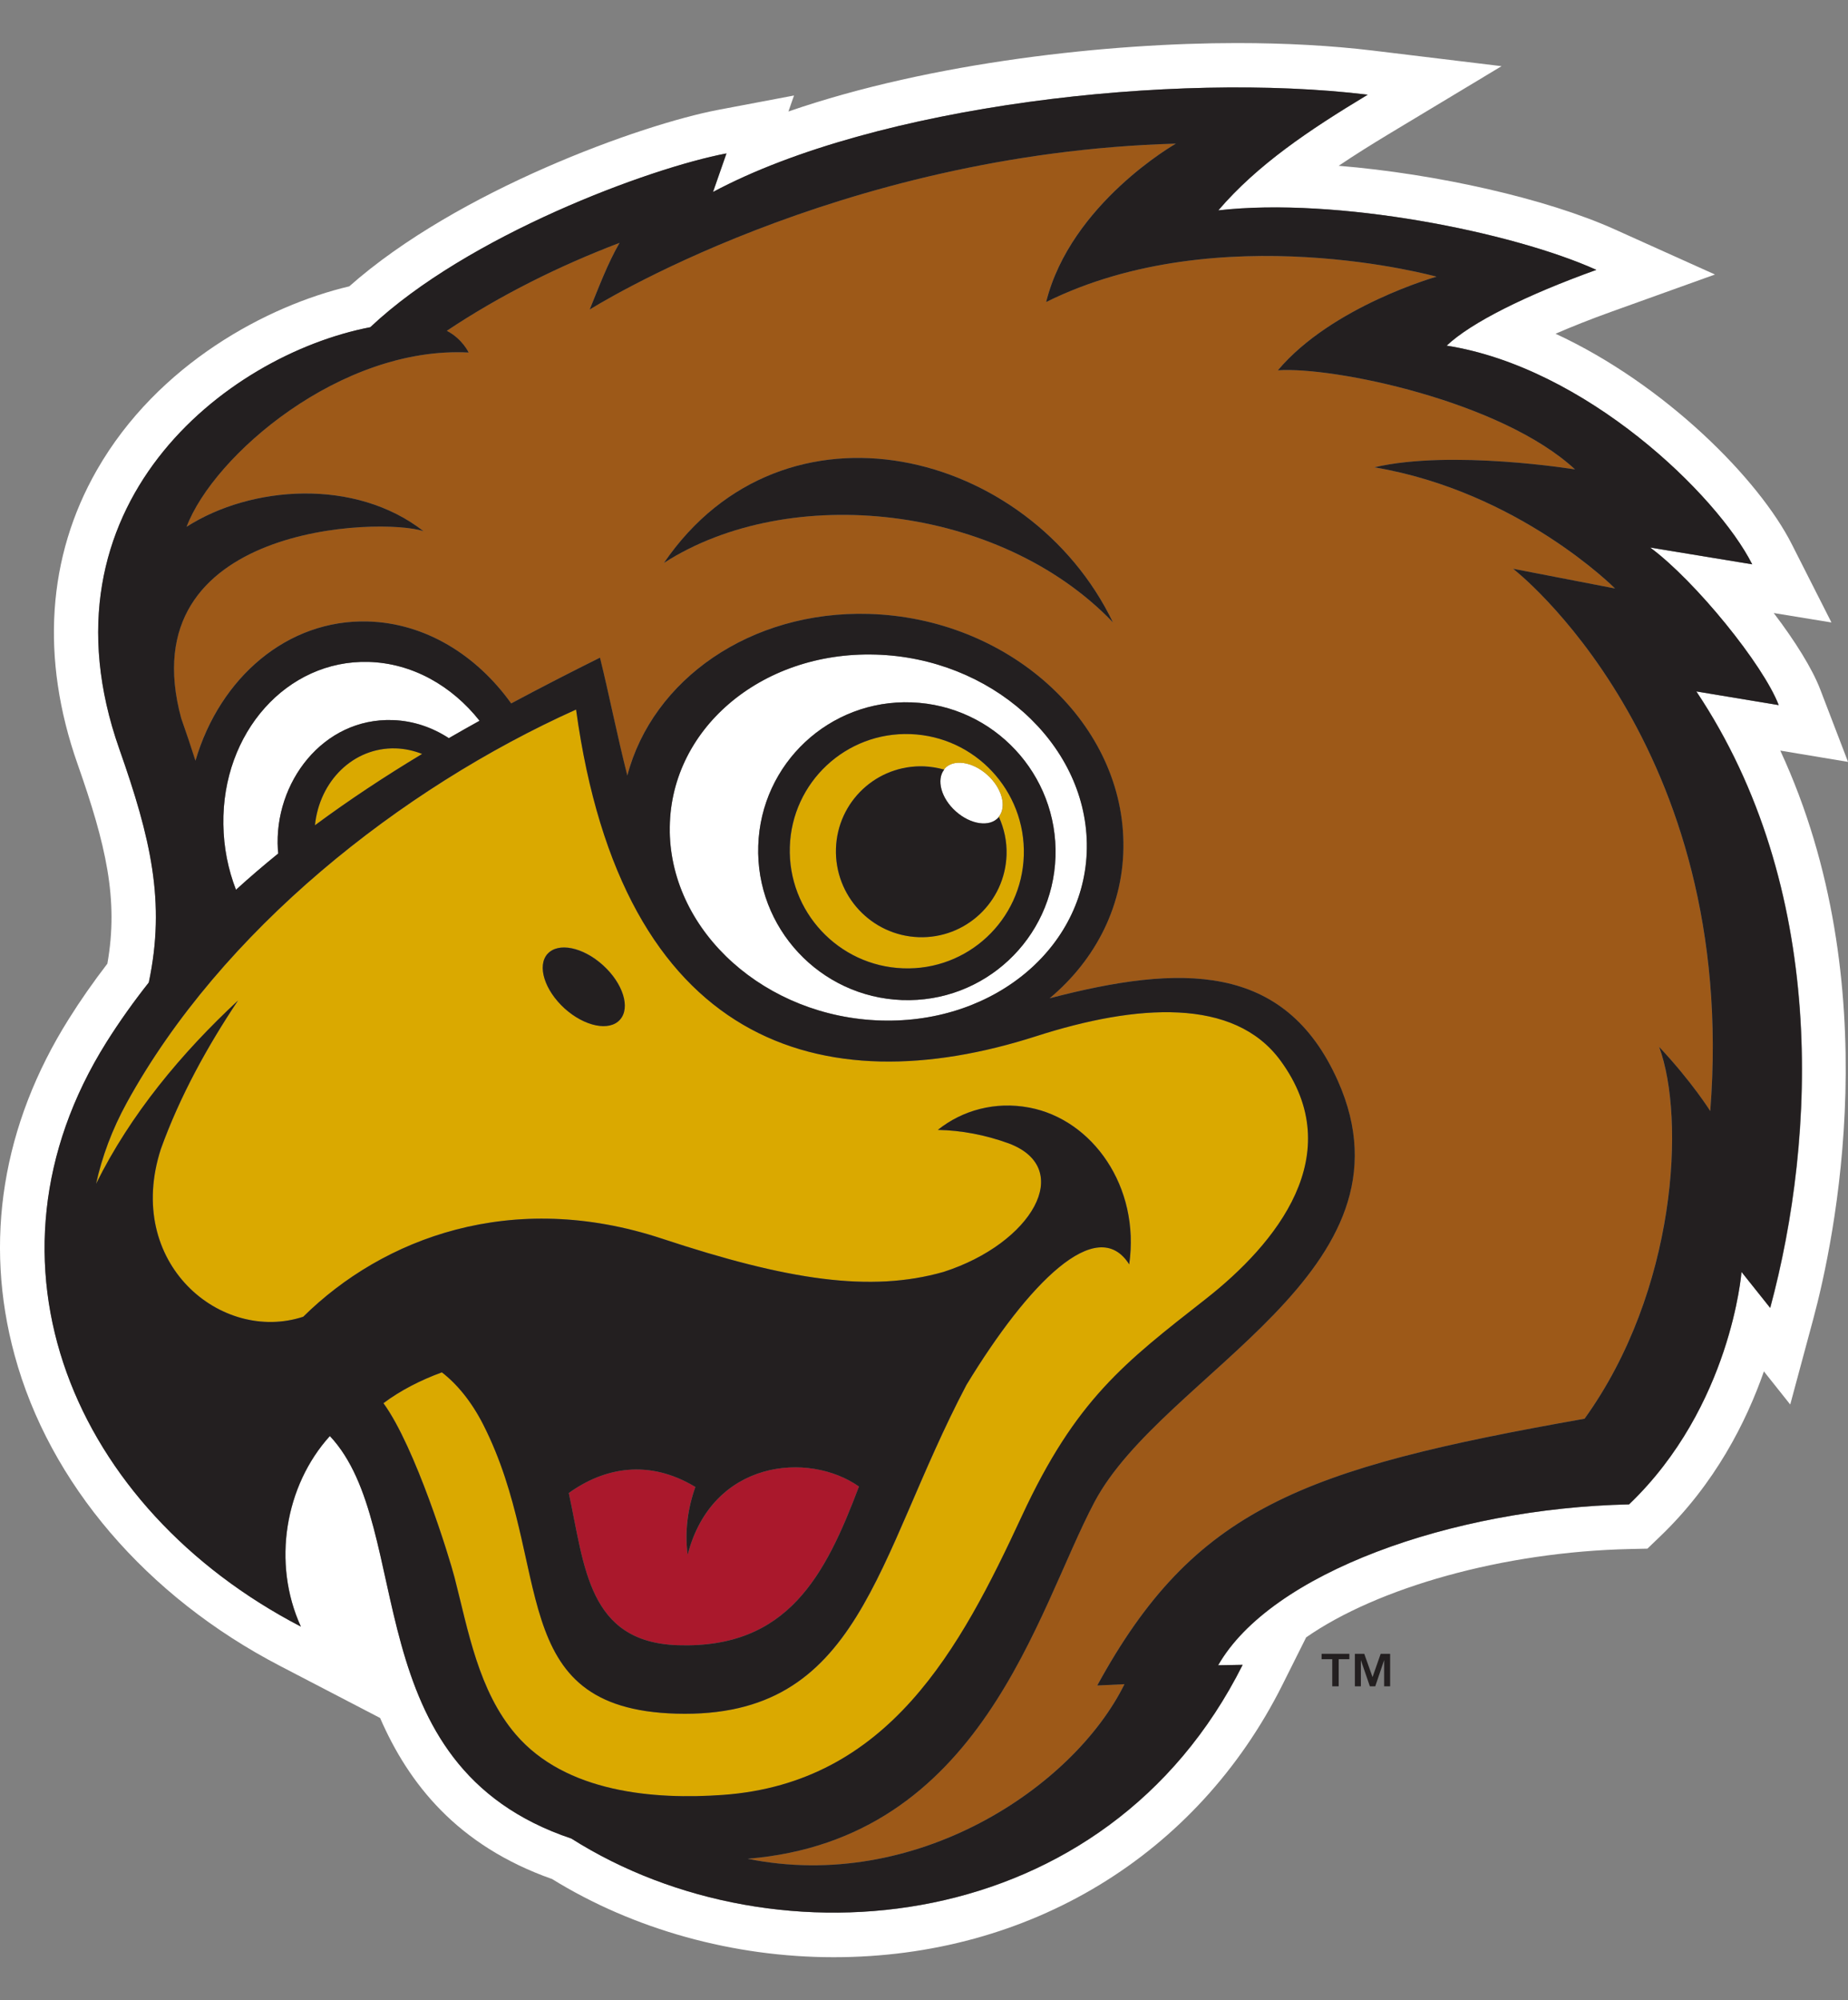 <?xml version="1.0" encoding="UTF-8"?>
<svg id="a" xmlns="http://www.w3.org/2000/svg" viewBox="0 0 332.7 360">
  <rect x="0" y="0" width="332.7" height="360" fill="#808080" stroke="none"/>
  <defs>
    <style>
      .b {
        fill: #231f20;
      }

      .c {
        fill: #fff;
      }

      .d {
        fill: #aa182c;
      }

      .e {
        fill: #daa900;
      }

      .f {
        fill: #9d5918;
      }
    </style>
  </defs>
  <g>
    <path class="c" d="M332.7,137.12l-5.01-13.06c-1.42-3.7-4.52-8.68-8.36-13.72l10.39,1.7-7.13-14.07c-5.88-11.65-22.71-28.71-42.54-37.9,2.91-1.26,6.26-2.6,10.05-3.96l18.65-6.7-18.06-8.13c-12.33-5.55-32.09-9.99-49.68-11.44,2.88-1.95,6.01-3.9,9.36-5.92l19.96-12.01-23.12-2.8c-7.46-.9-15.72-1.36-24.56-1.36-22.72,0-54.83,3.37-80.71,12.32l1.01-2.88-13.63,2.58c-13.88,2.63-46.99,14.54-66.44,31.77-14.62,3.45-34.44,13.88-45.42,33.03-8.97,15.65-10.18,33.94-3.51,52.91,5.13,14.58,7.43,24.39,5.38,35.97-2.51,3.27-4.85,6.61-6.94,9.95C.41,202.45-2.97,223.39,2.63,243.92c6.26,23.03,23.7,43.43,47.86,55.97l17.94,9.33c5.13,11.8,13.89,22.97,30.97,28.99,14.69,9.08,32.66,14.07,50.69,14.07,35.22,0,65.42-18.33,80.79-49.03l4.27-8.54c12.84-8.94,35.42-15.4,58.33-15.9l3.11-.07,2.25-2.16c9.94-9.51,15.55-20.67,18.72-29.74l4.74,5.96,4.12-15.29c3.86-14.3,13.61-60.3-5.91-102.41l12.18,2.03ZM318.7,235.41l-5.16-6.47s-1.85,24.23-20.24,41.84c-32,.7-64.53,12.41-73.98,28.96l4.41-.08c-24.57,49.04-83.88,54.69-120.85,31.27-39.33-13.2-27.85-55.84-43.48-72.45-8.07,8.92-10.44,22.87-5.22,34.3-40.93-21.26-59.83-65.58-35.02-105.15,2.36-3.76,4.92-7.34,7.64-10.78,3.07-14.49.34-26.01-5.31-42.04-15.34-43.61,18.98-70.84,45.19-75.91,17.51-16.51,50.26-28.65,64.12-31.28l-2.42,6.94c29.29-15.65,83.06-21.74,117.87-17.51-10.6,6.38-19.88,12.61-26.9,20.82,21.22-2.43,52.85,3.85,68.06,10.71-12.75,4.59-22.59,9.52-26.95,13.64,25.03,3.94,48.64,26.79,55.01,39.36l-18.36-3.02c8.18,6.07,20.34,21.1,23.13,28.36l-14.82-2.46c23.53,35.22,21.68,79.89,13.3,110.96Z"/>
    <path class="c" d="M157.61,117.82c-20.73-.6-37.31,13.67-37.02,31.86.29,18.18,17.33,33.41,38.07,34,20.74.6,37.31-13.67,37.02-31.87-.28-18.18-17.33-33.41-38.06-34ZM162.39,180c-14.77-.55-26.37-12.98-25.88-27.78.47-14.8,12.84-26.35,27.61-25.8,14.79.55,26.39,12.99,25.9,27.78-.47,14.8-12.85,26.34-27.63,25.8Z"/>
    <path class="c" d="M66.36,119.14c-14.69-.4-26.4,12.7-26.14,29.25.05,4.15.87,8.12,2.27,11.76,2.47-2.25,5.01-4.42,7.61-6.53-.01-.24-.06-.49-.07-.73-.73-11.99,8.1-23.74,20.73-23.28,3.71.14,7.12,1.34,10.06,3.25,1.83-1.06,3.67-2.11,5.53-3.13-4.97-6.28-12.1-10.37-19.98-10.59Z"/>
    <path class="c" d="M170.04,138.38s-.03.09-.06.13c-1.43,1.84-.55,5.15,2.08,7.51,2.7,2.41,6.14,2.9,7.71,1.09.02-.03.02-.07.05-.11,1.46-1.83.56-5.17-2.08-7.54-2.69-2.41-6.14-2.9-7.71-1.09Z"/>
  </g>
  <g>
    <path class="e" d="M230.53,190.87c-8.36-11.38-25.86-10.17-43.95-4.37-38.66,12.42-74.55,1.66-82.85-58.79-31.64,14.22-63.88,39.81-80.89,70.77-2.66,4.84-4.46,9.74-5.53,14.6,6.2-12.51,15.38-23.54,25.56-33-5.49,8.2-10.47,17.21-13.89,26.72-6.67,20.58,10.87,35.06,25.63,30.2,14.36-14.18,37.57-23,64.61-14.05,22.61,7.48,37.49,9.74,50.68,5.98,15.9-5.13,23.67-18.59,11.78-23.11-4.27-1.55-8.62-2.36-12.82-2.45,4.39-3.53,10.31-5.18,16.47-4.01,11.36,2.14,19.98,14.22,17.98,28.21-5.8-9.14-18.16,3.37-29.3,21.7-16.52,31.39-18.9,60.12-52.25,59.17-31.21-.89-21.91-26.79-34.75-52.04-2.16-4.24-4.8-7.36-7.44-9.39-3.84,1.4-7.48,3.26-10.52,5.55,5.76,7.91,11.9,27.86,12.8,31.37,2.47,9.58,4.29,20.39,11.02,28.25,9,10.5,24.94,11.8,37.38,10.89,29.77-2.18,42.66-26.28,53.75-50.2,9.73-20.97,18.47-27.59,33.07-39.03,12.72-9.97,25.87-26.07,13.47-42.96ZM111.63,183.52c-1.91,2.15-6.37,1.25-9.98-2.02-3.61-3.27-4.98-7.66-3.08-9.81,1.91-2.15,6.39-1.25,9.99,2.02,3.61,3.26,4.99,7.65,3.07,9.8Z"/>
    <path class="e" d="M162.57,174.29c11.63.44,21.37-8.66,21.75-20.3.37-11.65-8.76-21.43-20.39-21.86-11.63-.43-21.36,8.66-21.73,20.3-.37,11.64,8.75,21.42,20.38,21.86ZM166.35,137.93c1.25.05,2.45.25,3.61.58h.02s.02-.09.06-.13c1.56-1.81,5.02-1.32,7.71,1.09,2.64,2.37,3.55,5.71,2.08,7.54v.02c.95,2.08,1.46,4.4,1.38,6.84-.28,8.5-7.38,15.12-15.85,14.81-8.48-.31-15.13-7.45-14.86-15.94.27-8.5,7.37-15.12,15.85-14.8Z"/>
    <path class="e" d="M71.22,134.7c-7.56-.21-13.69,5.84-14.52,13.84,6.2-4.58,12.67-8.84,19.3-12.84-1.5-.6-3.11-.96-4.79-1.01Z"/>
  </g>
  <path class="f" d="M272.4,102.37l18.35,3.55s-17.27-17.41-43.33-21.81c13.93-3.24,36.13.38,36.13.38-13.29-12.31-43.5-18.53-53.5-17.84,9.72-11.53,28.57-16.85,28.57-16.85,0,0-39.12-10.88-70.29,4.56,4.42-17.76,23.36-28.51,23.36-28.51-61.17,1.73-105.54,29.87-105.54,29.87,1.66-4.06,3.2-8.22,5.38-12.01-10.84,4.13-21.49,9.41-31.1,15.83,2.81,1.46,3.93,3.91,3.93,3.91-23.02-1.2-45.92,18.52-50.78,31.37,11.63-7.46,30.39-8.8,42.66.79-7.51-2.54-53.11-1.31-43.63,33.66.95,2.74,1.81,5.28,2.57,7.65,4.41-14.99,16.56-25.46,31.03-25.06,10.28.27,19.55,5.99,25.81,14.75,5.32-2.85,10.69-5.6,15.99-8.24,1.61,6.51,3.05,13.85,4.92,21.22,4.54-17.27,22.18-29.7,43.46-29.09,24.97.71,45.5,19.09,45.85,41.05.18,11.19-4.93,21.14-13.28,28.13,23.47-6.12,42.28-6.6,51.87,14.82,15.38,34.39-31.47,52.61-43.8,75.85-10.5,19.8-20.21,60.76-62.45,64.21,30.21,6.13,58.64-12.79,67.85-31.42l-4.9.23c17.43-31.87,36.74-39,87.73-48.01,16.58-23.04,18.19-54.06,13.43-66.93,5.94,6.31,9.2,11.55,9.2,11.55,5.2-66.21-35.49-97.62-35.49-97.62ZM119.53,101.32c21.65-31.64,65.82-20.45,80.83,10.69-20.39-21.28-58.24-25.23-80.83-10.69Z"/>
  <path class="d" d="M102.4,268.73c2.86,13.2,3.44,26.85,19.6,27.39,19.84.66,26.59-12.58,32.64-28.56-9.07-6.39-26.42-4.81-30.84,12.28-.56-4.18,0-8.34,1.39-12.2-8.4-5.07-16.41-3.5-22.79,1.09Z"/>
  <g>
    <path class="b" d="M305.4,124.45l14.82,2.46c-2.78-7.26-14.95-22.29-23.13-28.36l18.36,3.02c-6.36-12.57-29.98-35.42-55.01-39.36,4.37-4.13,14.2-9.06,26.95-13.64-15.21-6.85-46.84-13.13-68.06-10.71,7.03-8.2,16.3-14.44,26.9-20.82-34.81-4.22-88.58,1.86-117.87,17.51l2.42-6.94c-13.86,2.62-46.61,14.77-64.12,31.28-26.21,5.07-60.53,32.29-45.19,75.91,5.65,16.03,8.38,27.55,5.31,42.04-2.72,3.44-5.28,7.03-7.64,10.78-24.81,39.57-5.91,83.89,35.02,105.15-5.23-11.43-2.86-25.39,5.22-34.3,15.63,16.61,4.16,59.25,43.48,72.45,36.97,23.42,96.28,17.77,120.85-31.27l-4.41.08c9.45-16.55,41.98-28.25,73.98-28.96,18.39-17.61,20.24-41.84,20.24-41.84l5.16,6.47c8.37-31.07,10.23-75.74-13.3-110.96ZM92.85,312.18c-6.73-7.85-8.55-18.66-11.02-28.25-.9-3.51-7.04-23.46-12.8-31.37,3.04-2.28,6.68-4.15,10.52-5.55,2.64,2.03,5.28,5.15,7.44,9.39,12.84,25.25,3.54,51.15,34.75,52.04,33.35.95,35.72-27.79,52.25-59.17,11.14-18.32,23.5-30.84,29.3-21.7,2-13.99-6.62-26.07-17.98-28.21-6.16-1.17-12.08.49-16.47,4.01,4.2.08,8.56.89,12.82,2.45,11.89,4.52,4.12,17.99-11.78,23.11-13.19,3.76-28.07,1.5-50.68-5.98-27.04-8.94-50.25-.12-64.61,14.05-14.76,4.86-32.29-9.62-25.63-30.2,3.43-9.52,8.41-18.52,13.89-26.72-10.18,9.46-19.36,20.48-25.56,33,1.07-4.86,2.87-9.75,5.53-14.6,17.01-30.95,49.25-56.55,80.89-70.77,8.3,60.44,44.19,71.21,82.85,58.79,18.09-5.81,35.59-7.01,43.95,4.37,12.4,16.89-.75,33-13.47,42.96-14.6,11.44-23.34,18.06-33.07,39.03-11.1,23.92-23.98,48.02-53.75,50.2-12.45.91-28.39-.4-37.38-10.89ZM123.8,279.84c4.41-17.09,21.76-18.66,30.84-12.28-6.04,15.98-12.8,29.22-32.64,28.56-16.16-.55-16.74-14.19-19.6-27.39,6.38-4.59,14.39-6.16,22.79-1.09-1.38,3.86-1.94,8.02-1.39,12.2ZM70.75,129.61c-12.63-.46-21.46,11.3-20.73,23.28.02.24.06.49.07.73-2.6,2.11-5.14,4.28-7.61,6.53-1.41-3.64-2.22-7.61-2.27-11.76-.26-16.55,11.45-29.65,26.14-29.25,7.88.22,15.02,4.31,19.98,10.59-1.86,1.03-3.69,2.07-5.53,3.13-2.95-1.92-6.36-3.12-10.06-3.25ZM76,135.7c-6.63,3.99-13.1,8.25-19.3,12.84.82-8,6.95-14.05,14.52-13.84,1.67.05,3.28.41,4.79,1.01ZM120.58,149.68c-.29-18.19,16.29-32.46,37.02-31.86,20.74.59,37.78,15.81,38.06,34,.29,18.19-16.29,32.46-37.02,31.87-20.74-.59-37.77-15.82-38.07-34ZM307.9,199.98s-3.27-5.24-9.2-11.55c4.76,12.88,3.15,43.9-13.43,66.93-50.99,9.01-70.3,16.13-87.73,48.01l4.9-.23c-9.22,18.64-37.65,37.55-67.85,31.42,42.24-3.45,51.95-44.4,62.45-64.21,12.32-23.24,59.18-41.46,43.8-75.85-9.58-21.42-28.39-20.94-51.87-14.82,8.35-6.98,13.47-16.94,13.28-28.13-.34-21.96-20.87-40.34-45.85-41.05-21.28-.61-38.92,11.81-43.46,29.09-1.87-7.37-3.31-14.71-4.92-21.22-5.31,2.64-10.67,5.39-15.99,8.24-6.26-8.75-15.53-14.47-25.81-14.75-14.47-.4-26.62,10.07-31.03,25.06-.75-2.37-1.61-4.91-2.57-7.65-9.48-34.97,36.12-36.2,43.63-33.66-12.27-9.58-31.02-8.25-42.66-.79,4.86-12.85,27.76-32.57,50.78-31.37,0,0-1.12-2.45-3.93-3.91,9.61-6.42,20.26-11.7,31.1-15.83-2.18,3.79-3.72,7.95-5.38,12.01,0,0,44.38-28.14,105.54-29.87,0,0-18.93,10.75-23.36,28.51,31.17-15.45,70.29-4.56,70.29-4.56,0,0-18.85,5.31-28.57,16.85,10.01-.69,40.21,5.53,53.5,17.84,0,0-22.2-3.62-36.13-.38,26.06,4.4,43.33,21.81,43.33,21.81l-18.35-3.55s40.69,31.41,35.49,97.62Z"/>
    <path class="b" d="M162.39,180c14.78.55,27.15-11,27.63-25.8.49-14.8-11.11-27.23-25.9-27.78-14.77-.55-27.14,11-27.61,25.8-.49,14.8,11.11,27.23,25.88,27.78ZM163.93,132.13c11.63.43,20.76,10.22,20.39,21.86-.37,11.64-10.11,20.74-21.75,20.3-11.63-.43-20.75-10.22-20.38-21.86.37-11.64,10.11-20.73,21.73-20.3Z"/>
    <path class="b" d="M165.36,168.68c8.47.31,15.57-6.31,15.85-14.81.08-2.44-.44-4.75-1.38-6.84v-.02s-.03.08-.06.11c-1.58,1.81-5.02,1.32-7.71-1.09-2.64-2.36-3.51-5.67-2.08-7.51h-.02c-1.16-.32-2.36-.53-3.61-.58-8.49-.32-15.58,6.31-15.85,14.8-.27,8.49,6.38,15.63,14.86,15.94Z"/>
    <path class="b" d="M119.53,101.32c22.59-14.54,60.44-10.59,80.83,10.69-15.01-31.14-59.19-42.33-80.83-10.69Z"/>
    <path class="b" d="M98.56,171.7c-1.9,2.15-.52,6.53,3.08,9.81,3.61,3.26,8.08,4.17,9.98,2.02,1.92-2.15.54-6.54-3.07-9.8-3.61-3.27-8.08-4.17-9.99-2.02Z"/>
    <polygon class="b" points="247.1 301.86 245.61 297.67 243.92 297.67 243.92 303.52 245 303.52 245 298.8 246.62 303.52 247.59 303.52 249.19 298.8 249.19 303.52 250.27 303.52 250.27 297.67 248.57 297.67 247.1 301.86"/>
    <polygon class="b" points="237.93 298.64 239.85 298.64 239.85 303.52 241.01 303.52 241.01 298.64 242.93 298.64 242.93 297.67 237.93 297.67 237.93 298.64"/>
  </g>
</svg>
